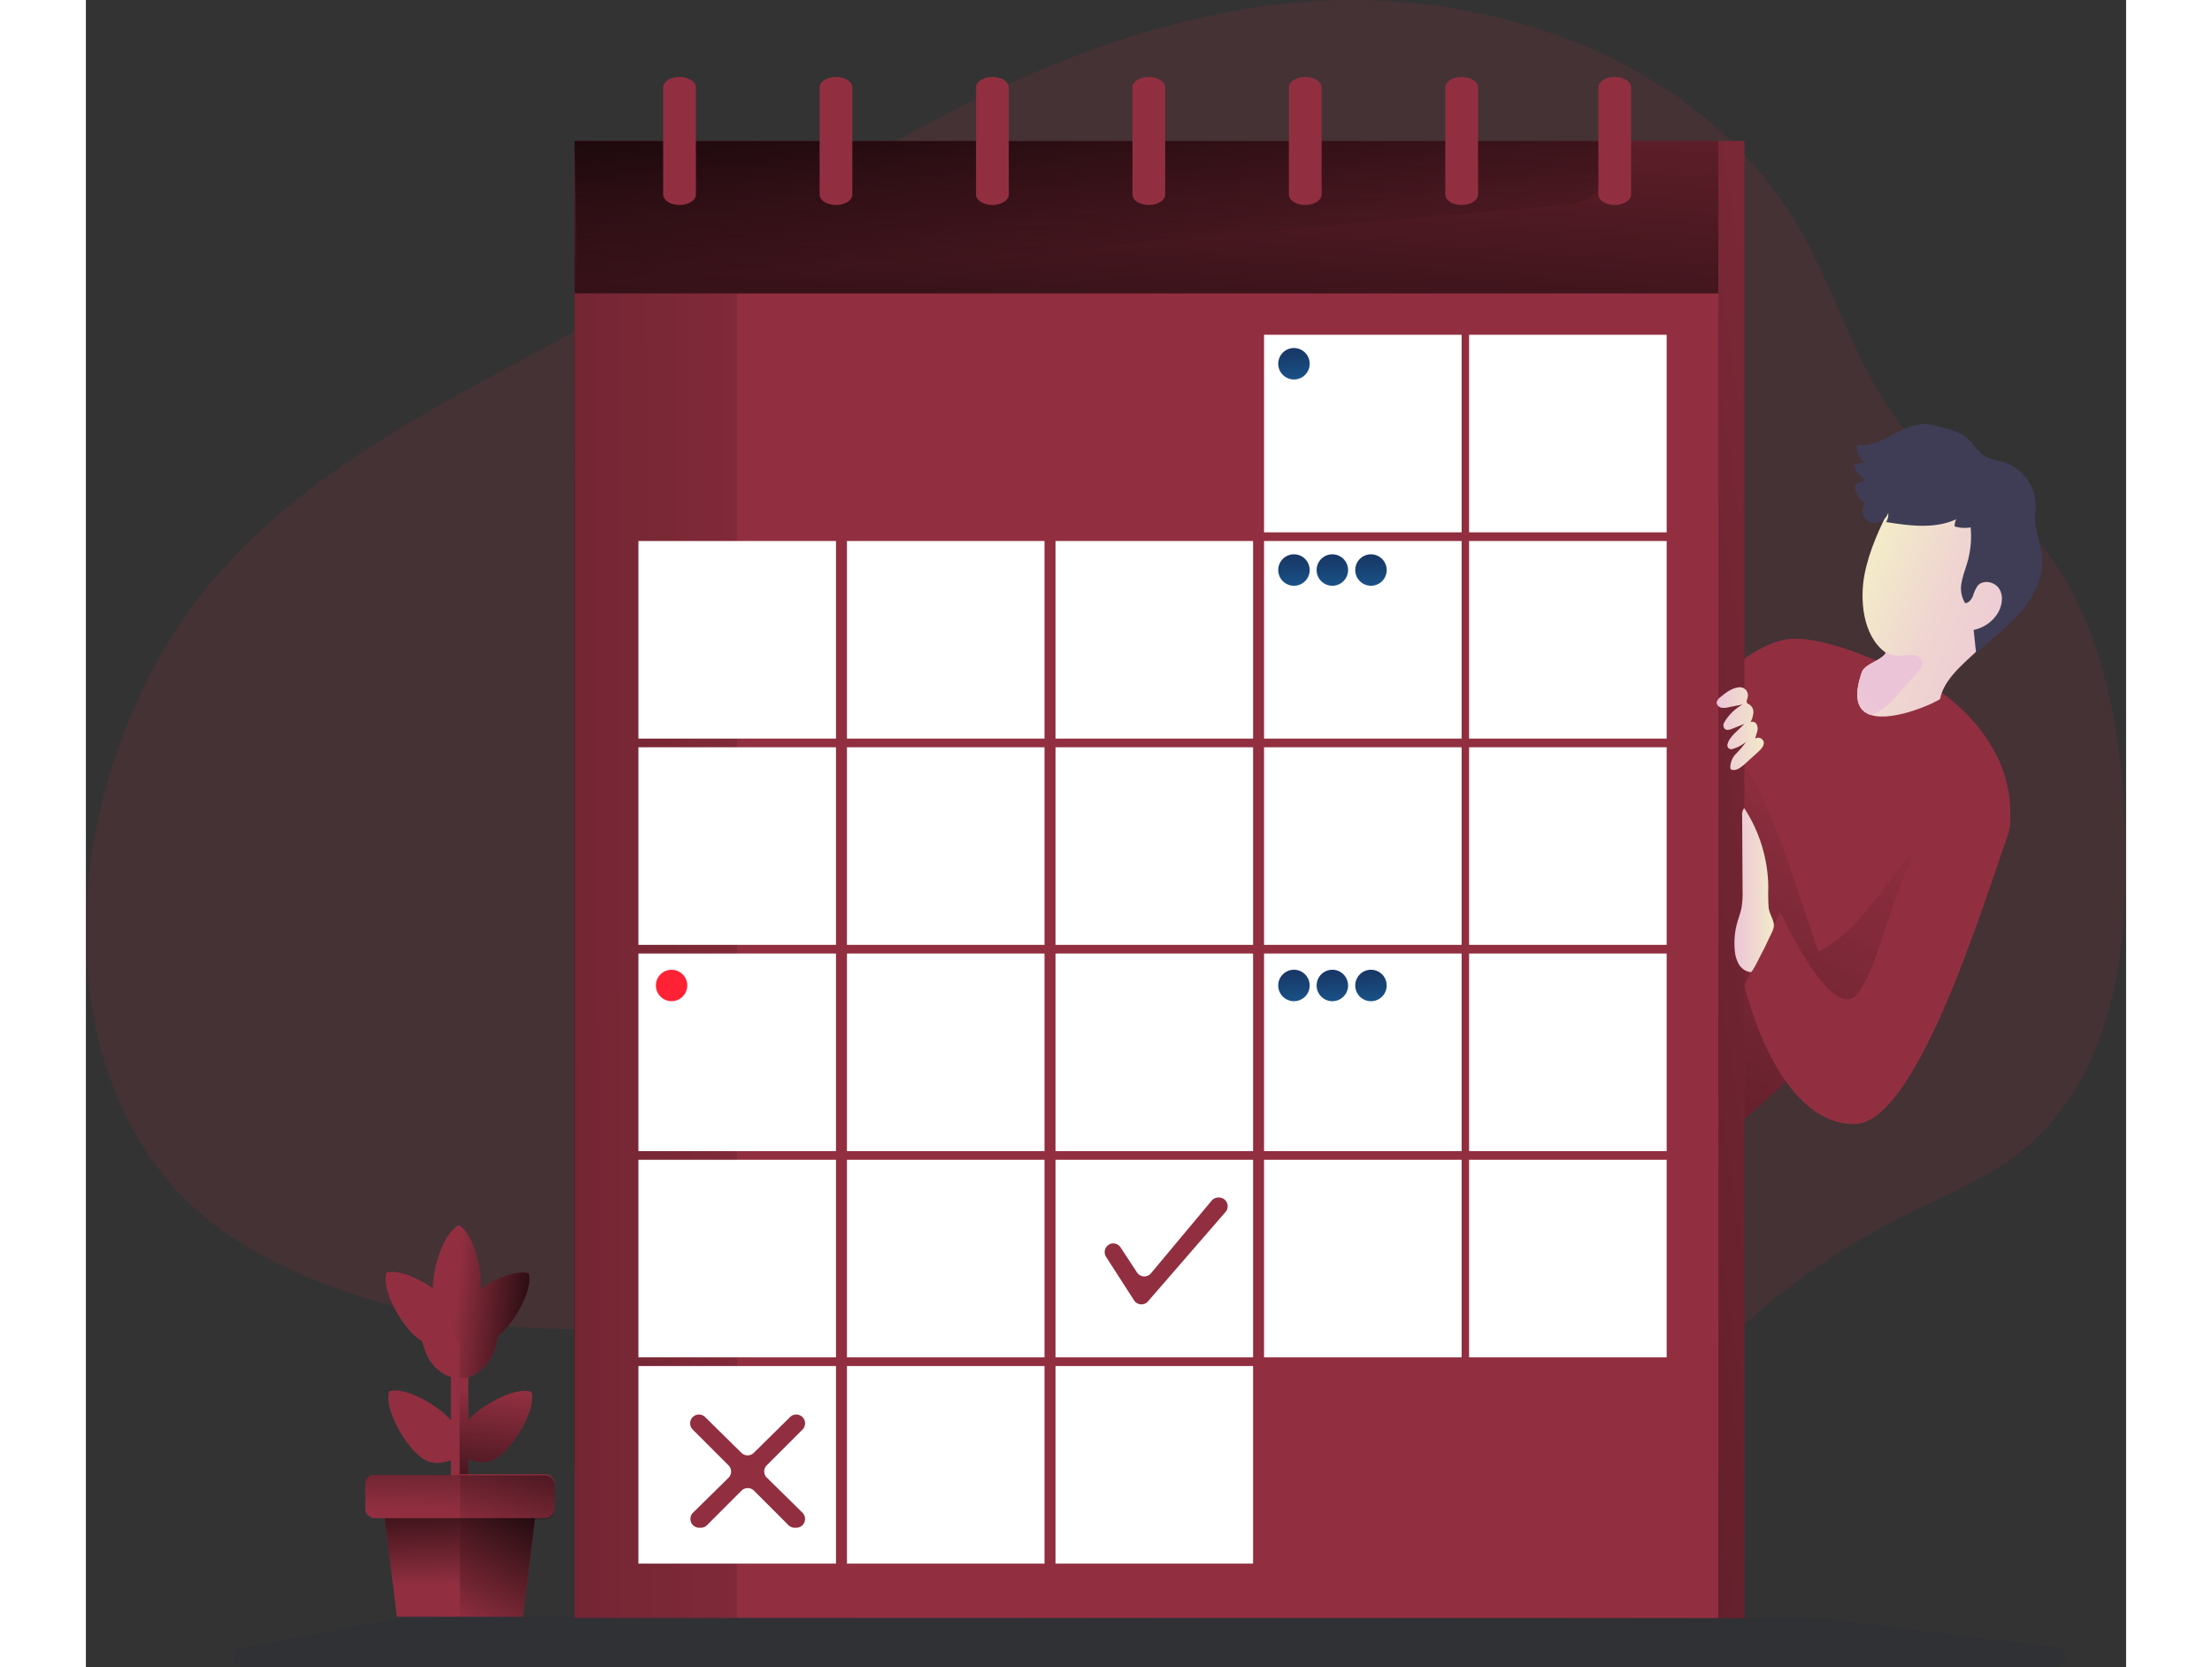 <svg xmlns="http://www.w3.org/2000/svg" xmlns:xlink="http://www.w3.org/1999/xlink" id="Layer_1" data-name="Layer 1" width="406" height="306" viewBox="0 0 730.62 597.03" class="illustration styles_illustrationTablet__1DWOa"><rect x="0" y="0" width="730.62" height="597.03" fill="#333333" stroke="none"/><defs><linearGradient id="linear-gradient" x1="637.48" y1="453.45" x2="466.5" y2="775.18" gradientTransform="translate(0 -170)" gradientUnits="userSpaceOnUse"><stop offset="0" stop-opacity="0"></stop><stop offset="0.91" stop-opacity="0.8"></stop><stop offset="1"></stop></linearGradient><linearGradient id="linear-gradient-2" x1="405.8" y1="100.59" x2="386.76" y2="362.03" xlink:href="#linear-gradient"></linearGradient><linearGradient id="linear-gradient-3" x1="357.58" y1="579.04" x2="362.09" y2="509.22" gradientTransform="matrix(1, 0, 0, -1, 0, 600)" gradientUnits="userSpaceOnUse"><stop offset="0.01"></stop><stop offset="0.1" stop-opacity="0.77"></stop><stop offset="0.99" stop-opacity="0"></stop></linearGradient><linearGradient id="linear-gradient-4" x1="307.07" y1="511.96" x2="-264.01" y2="513.64" xlink:href="#linear-gradient"></linearGradient><linearGradient id="linear-gradient-5" x1="710.53" y1="296.1" x2="254.4" y2="367.06" gradientTransform="matrix(1, 0, 0, 1, 0, 0)" xlink:href="#linear-gradient"></linearGradient><linearGradient id="linear-gradient-6" x1="432.31" y1="295.53" x2="434.19" y2="324.06" gradientTransform="translate(0 -170)" gradientUnits="userSpaceOnUse"><stop offset="0" stop-color="#183866"></stop><stop offset="1" stop-color="#1a7fc1"></stop></linearGradient><linearGradient id="linear-gradient-7" x1="432.31" y1="369.4" x2="434.19" y2="397.94" xlink:href="#linear-gradient-6"></linearGradient><linearGradient id="linear-gradient-8" x1="446.06" y1="369.4" x2="447.93" y2="397.94" xlink:href="#linear-gradient-6"></linearGradient><linearGradient id="linear-gradient-9" x1="459.89" y1="369.4" x2="461.76" y2="397.94" xlink:href="#linear-gradient-6"></linearGradient><linearGradient id="linear-gradient-10" x1="432.3" y1="518.17" x2="434.18" y2="546.71" xlink:href="#linear-gradient-6"></linearGradient><linearGradient id="linear-gradient-11" x1="446.06" y1="518.17" x2="447.93" y2="546.71" xlink:href="#linear-gradient-6"></linearGradient><linearGradient id="linear-gradient-12" x1="459.89" y1="518.17" x2="461.76" y2="546.71" xlink:href="#linear-gradient-6"></linearGradient><linearGradient id="linear-gradient-13" x1="703.16" y1="402.81" x2="610.33" y2="366.61" gradientTransform="translate(0 -170)" gradientUnits="userSpaceOnUse"><stop offset="0" stop-color="#ecc4d7"></stop><stop offset="0.16" stop-color="#edcbd5"></stop><stop offset="0.42" stop-color="#efd4d1"></stop><stop offset="0.7" stop-color="#f2eac9"></stop></linearGradient><linearGradient id="linear-gradient-14" x1="584" y1="430.92" x2="600.93" y2="430.92" gradientTransform="translate(0 -170)" gradientUnits="userSpaceOnUse"><stop offset="0" stop-color="#ecc4d7"></stop><stop offset="0.42" stop-color="#efd4d1"></stop><stop offset="1" stop-color="#f2eac9"></stop></linearGradient><linearGradient id="linear-gradient-15" x1="590.36" y1="488.74" x2="604.49" y2="488.74" xlink:href="#linear-gradient-14"></linearGradient><linearGradient id="linear-gradient-16" x1="638.95" y1="418.78" x2="600.42" y2="464.03" xlink:href="#linear-gradient-14"></linearGradient><linearGradient id="linear-gradient-17" x1="140.4" y1="49.02" x2="146.6" y2="102.52" gradientTransform="matrix(1, 0, 0, -1, 0, 600)" gradientUnits="userSpaceOnUse"><stop offset="0.1" stop-opacity="0.77"></stop><stop offset="0.99" stop-opacity="0"></stop></linearGradient><linearGradient id="linear-gradient-18" x1="163.84" y1="130.91" x2="132.02" y2="134.01" xlink:href="#linear-gradient-17"></linearGradient><linearGradient id="linear-gradient-19" x1="123.02" y1="129.86" x2="121.92" y2="58.46" gradientTransform="matrix(1, 0, 0, -1, 0, 600)" gradientUnits="userSpaceOnUse"><stop offset="0.36" stop-opacity="0.77"></stop><stop offset="0.99" stop-opacity="0"></stop></linearGradient><linearGradient id="linear-gradient-20" x1="120.08" y1="69.76" x2="121.21" y2="31.84" xlink:href="#linear-gradient-3"></linearGradient><linearGradient id="linear-gradient-21" x1="158.89" y1="64.27" x2="134.39" y2="18.38" xlink:href="#linear-gradient-3"></linearGradient><linearGradient id="linear-gradient-22" x1="160.26" y1="97.54" x2="145.91" y2="47.98" xlink:href="#linear-gradient-17"></linearGradient></defs><title>calendar</title><path d="M158.65,127.55C115.48,150.61,71,174.76,40.91,213.38,22.84,236.6,10.8,264.24,4.46,293-6.4,342.09,1.64,399,39,432.76c13,11.8,28.9,20.13,45.3,26.53a243,243,0,0,0,106.91,15.85c29.87-2.33,59.69-10.2,89.41-6.45,36.25,4.56,67.9,25.76,101.67,39.72A265.41,265.41,0,0,0,515,526.51c11.36-1.38,22.86-3.59,32.85-9.17,11.86-6.63,20.65-17.46,30-27.36a261.61,261.61,0,0,1,73.46-54.69c14.43-7.22,29.72-13.21,42.25-23.37,33-26.7,38.65-74.48,36.73-116.85s-11.47-89.14-45.38-114.87c-7.57-5.74-16.09-10.19-23.43-16.24C637,143.78,629.68,110,614,82.39,578.84,20.65,500.39-6.38,429.76,1.26,328.55,12.21,245.66,81.08,158.65,127.55Z" transform="translate(0 0)" fill="#912F40" opacity="0.18" style="isolation: isolate;"></path><path d="M688.92,295.5C688,304,677.51,318.27,663,334.31c-23.78,26.24-58.33,57.19-79.11,75.22h0c-10.72,9.31-17.77,15.18-17.77,15.18V263.17s25.16-32.22,43.44-34.29,55.17,19.31,55.17,19.31S692,265.94,688.92,295.5Z" transform="translate(0 0)" fill="#912F40"></path><path d="M663,334.31c-23.78,26.24-58.33,57.19-79.11,75.22-1.55-2.47-1.86-5.83-2-8.87-.55-15.19-.42-30.4-.28-45.6.13-14.76.26-29.51,1.19-44.24.88-13.72,2.56-27.75,8.84-40a15.36,15.36,0,0,1,3.45,4.48C603,288.89,608,303.88,613,318.76q3.71,11,7.42,22.09A53.18,53.18,0,0,0,635.05,329c3.8-4.21,7.19-8.76,10.68-13.22,2.44-3.12,7.2-12,11-8.66C662.89,312.49,663.39,324.78,663,334.31Z" transform="translate(0 0)" fill="url(#linear-gradient)"></path><rect x="175" y="50.48" width="409.59" height="474.37" fill="#912F40"></rect><rect x="175" y="50.48" width="409.59" height="474.37" fill="url(#linear-gradient-2)"></rect><path d="M528.3,73.41,175,105.08c1.59,0,0-44,0-54.6H547.5V54.2A19.21,19.21,0,0,1,528.3,73.41Z" transform="translate(0 0)" fill="url(#linear-gradient-3)"></path><rect x="175" y="105.08" width="409.59" height="474.37" fill="#912F40"></rect><rect x="175" y="105.08" width="58.23" height="474.37" fill="url(#linear-gradient-4)"></rect><rect x="197.86" y="193.74" width="70.75" height="70.75" fill="#fff"></rect><rect x="272.54" y="193.74" width="70.75" height="70.75" fill="#fff"></rect><rect x="347.23" y="193.74" width="70.75" height="70.75" fill="#fff"></rect><rect x="421.91" y="193.74" width="70.75" height="70.75" fill="#fff"></rect><rect x="197.86" y="267.6" width="70.75" height="70.75" fill="#fff"></rect><rect x="272.54" y="267.6" width="70.75" height="70.75" fill="#fff"></rect><rect x="347.23" y="267.6" width="70.75" height="70.75" fill="#fff"></rect><rect x="421.91" y="267.6" width="70.75" height="70.75" fill="#fff"></rect><rect x="197.86" y="341.46" width="70.75" height="70.75" fill="#fff"></rect><rect x="272.54" y="341.46" width="70.75" height="70.75" fill="#fff"></rect><rect x="347.23" y="341.46" width="70.75" height="70.75" fill="#fff"></rect><rect x="421.91" y="341.46" width="70.75" height="70.75" fill="#fff"></rect><rect x="197.86" y="415.32" width="70.75" height="70.75" fill="#fff"></rect><rect x="272.54" y="415.32" width="70.75" height="70.75" fill="#fff"></rect><rect x="347.23" y="415.32" width="70.75" height="70.75" fill="#fff"></rect><rect x="421.91" y="415.32" width="70.75" height="70.75" fill="#fff"></rect><rect x="197.86" y="489.18" width="70.75" height="70.75" fill="#fff"></rect><rect x="272.54" y="489.18" width="70.75" height="70.75" fill="#fff"></rect><rect x="347.23" y="489.18" width="70.75" height="70.75" fill="#fff"></rect><rect x="495.34" y="193.74" width="70.75" height="70.75" fill="#fff"></rect><rect x="495.34" y="119.88" width="70.75" height="70.75" fill="#fff"></rect><rect x="421.91" y="119.88" width="70.75" height="70.75" fill="#fff"></rect><rect x="495.34" y="267.6" width="70.75" height="70.75" fill="#fff"></rect><rect x="495.34" y="341.46" width="70.75" height="70.75" fill="#fff"></rect><rect x="495.34" y="415.32" width="70.75" height="70.75" fill="#fff"></rect><path d="M206.73,31.3V69.66c0,2.07,2.63,3.75,5.86,3.75h0c3.24,0,5.86-1.68,5.86-3.75V31.3c0-2.07-2.62-3.75-5.86-3.75h0C209.36,27.55,206.73,29.23,206.73,31.3Z" transform="translate(0 0)" fill="#912F40"></path><path d="M262.75,31.3V69.66c0,2.07,2.62,3.75,5.86,3.75h0c3.24,0,5.86-1.68,5.86-3.75V31.3c0-2.07-2.62-3.75-5.86-3.75h0C265.37,27.55,262.75,29.23,262.75,31.3Z" transform="translate(0 0)" fill="#912F40"></path><path d="M318.77,31.3V69.66c0,2.07,2.62,3.75,5.86,3.75h0c3.24,0,5.86-1.68,5.86-3.75V31.3c0-2.07-2.62-3.75-5.86-3.75h0C321.39,27.55,318.77,29.23,318.77,31.3Z" transform="translate(0 0)" fill="#912F40"></path><path d="M374.79,31.3V69.66c0,2.07,2.62,3.75,5.86,3.75h0c3.23,0,5.86-1.68,5.86-3.75V31.3c0-2.07-2.63-3.75-5.86-3.75h0C377.41,27.55,374.79,29.23,374.79,31.3Z" transform="translate(0 0)" fill="#912F40"></path><path d="M430.8,31.3V69.66c0,2.07,2.63,3.75,5.87,3.75h0c3.23,0,5.86-1.68,5.86-3.75V31.3c0-2.07-2.63-3.75-5.86-3.75h0C433.43,27.55,430.8,29.23,430.8,31.3Z" transform="translate(0 0)" fill="#912F40"></path><path d="M486.82,31.3V69.66c0,2.07,2.63,3.75,5.86,3.75h0c3.24,0,5.87-1.68,5.87-3.75V31.3c0-2.07-2.63-3.75-5.87-3.75h0C489.45,27.55,486.82,29.23,486.82,31.3Z" transform="translate(0 0)" fill="#912F40"></path><path d="M541.64,31.3V69.66c0,2.07,2.63,3.75,5.86,3.75h0c3.24,0,5.86-1.68,5.86-3.75V31.3c0-2.07-2.62-3.75-5.86-3.75h0C544.27,27.55,541.64,29.23,541.64,31.3Z" transform="translate(0 0)" fill="#912F40"></path><rect x="584.6" y="50.48" width="9.32" height="528.97" fill="#912F40"></rect><rect x="584.6" y="50.48" width="9.32" height="528.97" fill="url(#linear-gradient-5)"></rect><path d="M438.25,130.25a5.63,5.63,0,1,1-5.64-5.62h0A5.64,5.64,0,0,1,438.25,130.25Z" transform="translate(0 0)" fill="url(#linear-gradient-6)"></path><path d="M438.25,204.12a5.63,5.63,0,1,1-5.64-5.62h0A5.64,5.64,0,0,1,438.25,204.12Z" transform="translate(0 0)" fill="url(#linear-gradient-7)"></path><path d="M452,204.12a5.63,5.63,0,1,1-5.64-5.62h0A5.64,5.64,0,0,1,452,204.12Z" transform="translate(0 0)" fill="url(#linear-gradient-8)"></path><path d="M465.83,204.12a5.63,5.63,0,1,1-5.64-5.62h0A5.64,5.64,0,0,1,465.83,204.12Z" transform="translate(0 0)" fill="url(#linear-gradient-9)"></path><path d="M438.25,352.9a5.63,5.63,0,1,1-5.63-5.63h0a5.62,5.62,0,0,1,5.62,5.62Z" transform="translate(0 0)" fill="url(#linear-gradient-10)"></path><circle cx="209.74" cy="352.9" r="5.62" fill="#ff2235"></circle><path d="M452,352.9a5.63,5.63,0,1,1-5.63-5.63h0a5.62,5.62,0,0,1,5.62,5.62Z" transform="translate(0 0)" fill="url(#linear-gradient-11)"></path><path d="M465.83,352.9a5.63,5.63,0,1,1-5.63-5.63h0a5.62,5.62,0,0,1,5.62,5.62Z" transform="translate(0 0)" fill="url(#linear-gradient-12)"></path><path d="M688.25,201.7c-1.57,6.42.53,15.32-2.45,21.21-5,9.9-19.62,16.47-21.78,27.34-.13.63-16.4,8.47-24.79,5.79-4.39-1.39-6.62-5.67-3.24-15.35,1.06-3,7-4.12,8.6-6.91l-.33-.25c-8.12-6.13-9-19.12-7.32-27.79s5.53-17,9.66-24.92c3.18-6.1,10.36-9.41,17.24-9.3,8.65.15,17.78,3.61,22.28,11C689.56,188.15,689.81,195.28,688.25,201.7Z" transform="translate(0 0)" fill="url(#linear-gradient-13)"></path><path d="M648.29,155c-4.43,2.34-9.14,5.1-14.1,4.35a6.69,6.69,0,0,0,2.82,6.2l-3.08.69a.86.86,0,0,0-.64.36.81.81,0,0,0,.07.68,10.14,10.14,0,0,0,3.59,4.37c-.55,1.18-2.54.92-3.22,2a2.41,2.41,0,0,0,0,2,11.13,11.13,0,0,0,3.4,4.77c-1.84,2-.69,5.7,1.85,6.61a5.32,5.32,0,0,0,6.46-3.39,5.34,5.34,0,0,1-.76,3.31c8.39,1.32,17.36,2.56,25.08-1a6.54,6.54,0,0,0-.58,2.54,12.09,12.09,0,0,0,5.76.36,33.37,33.37,0,0,1-1.09,12.26c-.69,2.48-1.68,4.88-2.12,7.41A10,10,0,0,0,673,216c1.33-.12,2.27-1.37,2.78-2.6a13.47,13.47,0,0,1,1.65-3.62c2-2.34,6.16-1.48,7.77,1.11s1,6.07-.54,8.68a13.2,13.2,0,0,1-8.64,6c.29,2.79.59,5.58.88,8.36,5.27-5,11.17-9.29,15.91-14.76s8.33-12.47,7.72-19.69c-.37-4.45-2.31-8.68-2.46-13.15-.07-2,.23-4.05.15-6.07a16.45,16.45,0,0,0-10.85-14.53c-2.55-.87-5.36-1.12-7.62-2.59-2.81-1.82-4.27-5.21-7.06-7.07-3-2-7.66-2.82-11.15-3.81C657,151,652.28,152.91,648.29,155Z" transform="translate(0 0)" fill="#3f3d56"></path><path d="M585.38,249.62a3,3,0,0,0-1.38,2,2,2,0,0,0,1.61,1.78,5.88,5.88,0,0,0,2.57-.12l5.08-1a17.43,17.43,0,0,0-6.59,6.5,1.88,1.88,0,0,0,.09,2.05c.68.86,1.83.52,2.75.16l4.41-1.76-3,2.91A13.8,13.8,0,0,0,588.5,265a5.76,5.76,0,0,0-.64,1.59,1.39,1.39,0,0,0,1,1.66,1.19,1.19,0,0,0,.7,0,13.61,13.61,0,0,0,5-2.64,33.42,33.42,0,0,1-3.61,4.27,7.16,7.16,0,0,0-2.08,5,1,1,0,0,0,.19.56.89.89,0,0,0,.55.26c1.63.27,3.11-.92,4.34-2l4.53-4.11a10.15,10.15,0,0,0,1.91-2.07,2.91,2.91,0,0,0,.49-1.51,2,2,0,0,0-2.16-1.82h0a2.06,2.06,0,0,0-.9.31c.13-.87.47-1.68.68-2.53a3.59,3.59,0,0,0-.16-2.54,1.73,1.73,0,0,0-2.2-.83,9.73,9.73,0,0,0,1-3.33,3.22,3.22,0,0,0-1.47-3,2.51,2.51,0,0,1-.74-.47c-.4-.49-.08-1.19.09-1.8a2.91,2.91,0,0,0-1.74-3.73h0a3,3,0,0,0-1.26-.16C589.44,246.38,587.29,248,585.38,249.62Z" transform="translate(0 0)" fill="url(#linear-gradient-14)"></path><path d="M667.43,287.19c11.5-10.16,25.74-2.46,20.74,12.05-10.81,31.39-33.44,103.31-54.93,103.31-28,0-39.32-49.65-39.32-49.65l12.93-26.17s18.29,40.13,27.5,29.27S649,304,666.9,287.66Z" transform="translate(0 0)" fill="#912F40"></path><path d="M602.61,325a62.9,62.9,0,0,1-.12-7,52.75,52.75,0,0,0-8.66-28.65,4.14,4.14,0,0,0-.71,2.9l.15,26.56a30.87,30.87,0,0,1-.44,6.58c-.34,1.58-.92,3.09-1.37,4.65a27.24,27.24,0,0,0-1,10,12.17,12.17,0,0,0,1.43,5.17,5.76,5.76,0,0,0,4.32,2.92c.59,0,3-5,3.35-5.68q1.61-3,3-6.05c.69-1.54,2.16-3.81,1.9-5.54C604.17,328.92,602.85,327.13,602.61,325Z" transform="translate(0 0)" fill="url(#linear-gradient-15)"></path><path d="M656.05,240.56c-2.42,2.72-4.82,5.45-7.24,8.18a28.61,28.61,0,0,1-6.52,6,13.17,13.17,0,0,1-3.06,1.32c-4.39-1.39-6.62-5.67-3.24-15.35,1.06-3,7-4.12,8.6-6.91l-.33-.25a15.26,15.26,0,0,0,3.61,1.18c2.6.39,9-1.63,9.79,2.22C657.94,238.28,657,239.53,656.05,240.56Z" transform="translate(0 0)" fill="url(#linear-gradient-16)"></path><path d="M365.28,450l10.08,15.66a3.14,3.14,0,0,0,4.33.94,3.42,3.42,0,0,0,.67-.59l27.76-32a3.12,3.12,0,0,0-2.35-5.17h-.23a3.12,3.12,0,0,0-2.4,1.12l-21.72,26a3.12,3.12,0,0,1-4.38.41,3.18,3.18,0,0,1-.62-.7l-5.91-9a3.13,3.13,0,0,0-3.08-1.37h0a3.11,3.11,0,0,0-2.15,4.66Z" transform="translate(0 0)" fill="#912F40"></path><path d="M243.91,529.19l12.69,12.49a3.16,3.16,0,0,1-2.22,5.41h-.54a3.19,3.19,0,0,1-2.24-.92l-12.35-12.36a3.17,3.17,0,0,0-4.47,0l-12.35,12.36a3.15,3.15,0,0,1-2.23.92h-.55a3.16,3.16,0,0,1-2.22-5.41l12.7-12.49a3.14,3.14,0,0,0,0-4.44h0l-12.82-12.82a3.16,3.16,0,0,1,2.23-5.39h0a3.14,3.14,0,0,1,2.21.9l13,12.82a3.16,3.16,0,0,0,4.43,0l13-12.82a3.14,3.14,0,0,1,2.21-.9h0a3.16,3.16,0,0,1,2.24,5.39l-12.82,12.82a3.14,3.14,0,0,0,.06,4.44h0Z" transform="translate(0 0)" fill="#912F40"></path><polygon points="130.74 489.92 133.84 489.92 135.39 559.98 133.84 548.44 130.74 548.44 130.74 489.92" fill="#912F40"></polygon><path d="M131.64,520.81" transform="translate(0 0)" fill="#607c1c"></path><path d="M133.84,515.46v.08c0,2.19-.78,4.38-1.61,7-5.46,1.58-9.1,2.85-14.46-2.69s-10.89-16.25-9.14-21.66c5.46-1.58,16.1,4.17,21.47,9.71C132.88,510.73,133.82,513.1,133.84,515.46Z" transform="translate(0 0)" fill="#912F40"></path><path d="M149.83,519.89c-4.92,4.77-8.38,4.13-12.89,2.69v25.86h-3.1V489.92h3.1v18.61c.29-.32.6-.64.94-1,5.54-5.36,16.25-10.9,21.66-9.14C161.13,503.88,155.37,514.52,149.83,519.89Z" transform="translate(0 0)" fill="#912F40"></path><path d="M149.83,519.89c-4.92,4.77-8.38,4.13-12.89,2.69v25.86h-3.1V489.92h3.1v18.61c.29-.32.6-.64.94-1,5.54-5.36,16.25-10.9,21.66-9.14C161.13,503.88,155.37,514.52,149.83,519.89Z" transform="translate(0 0)" fill="url(#linear-gradient-17)"></path><path d="M133.84,475.79H120c0,9.83,6.19,17.8,13.83,17.8l3.26-8.73Z" transform="translate(0 0)" fill="#912F40"></path><path d="M134.08,479.2l-.24.17v-1Z" transform="translate(0 0)" fill="#912F40"></path><path d="M107.64,455.74c-1.75,5.41,3.78,16.13,9.15,21.66s9,4.28,14.45,2.69c1.75-5.41,3.24-9.1-2.13-14.64S113.1,454.16,107.64,455.74Z" transform="translate(0 0)" fill="#912F40"></path><path d="M148.84,477.47c-.46.45-.91.85-1.35,1.21-1.07,8.46-6.78,14.91-13.65,14.91V479.37l.24-.17-.24-.84v1a6.2,6.2,0,0,1-1,.58c-4.92-2.85-8.9-11.92-8.58-19.63s4.2-19.11,9.32-21.59c4.92,2.85,8.13,14.5,7.84,22.22v.57c5.67-3.89,13-6.87,17.17-5.52C160.14,461.47,154.37,472.1,148.84,477.47Z" transform="translate(0 0)" fill="#912F40"></path><path d="M148.84,477.47c-.46.45-.91.85-1.35,1.21-1.07,8.46-6.78,14.91-13.65,14.91V479.37l.24-.17-.24-.84v1a6.2,6.2,0,0,1-1,.58c-4.92-2.85-8.9-11.92-8.58-19.63s4.2-19.11,9.32-21.59c4.92,2.85,8.13,14.5,7.84,22.22v.57c5.67-3.89,13-6.87,17.17-5.52C160.14,461.47,154.37,472.1,148.84,477.47Z" transform="translate(0 0)" fill="url(#linear-gradient-18)"></path><path d="M134.08,479.2l-.24.17v-1Z" transform="translate(0 0)" fill="#912F40"></path><polygon points="106.49 539.51 111.37 578.95 133.94 578.95 143.16 556.51 133.94 538.41 106.49 539.51" fill="#912F40"></polygon><polygon points="161.4 539.51 156.52 578.95 133.94 578.95 133.94 538.41 161.4 539.51" fill="#912F40"></polygon><path d="M144,538.68l-.25.12-7.66,3.8L134,543.66H103.51a3.47,3.47,0,0,1-3.47-3.47v-8.82a3.11,3.11,0,0,1,3.08-3.14h.29l30.59.06Z" transform="translate(0 0)" fill="#912F40"></path><path d="M144,538.68l-.25.12-7.66,3.8L134,543.66H103.51a3.47,3.47,0,0,1-3.47-3.47v-8.82a3.11,3.11,0,0,1,3.08-3.14h.29l30.59.06Z" transform="translate(0 0)" fill="url(#linear-gradient-19)"></path><path d="M164.38,543.66H133.94V527.9h30.44a3.47,3.47,0,0,1,3.47,3.47v8.82A3.47,3.47,0,0,1,164.38,543.66Z" transform="translate(0 0)" fill="#912F40"></path><polygon points="133.95 543.66 133.95 578.95 111.37 578.95 107 543.66 133.95 543.66" fill="url(#linear-gradient-20)"></polygon><polygon points="160.89 543.66 156.52 578.95 133.95 578.95 133.95 543.66 160.89 543.66" fill="url(#linear-gradient-21)"></polygon><path d="M167.85,531.77v8.82a3.47,3.47,0,0,1-3.47,3.47H134V528.3h30.43A3.47,3.47,0,0,1,167.85,531.77Z" transform="translate(0 0)" fill="url(#linear-gradient-22)"></path><path d="M114,579,56.64,590a3.52,3.52,0,1,0,.56,7l.17,0H705.23a3.51,3.51,0,0,0,.49-7l-83.61-10.52h-.48l-506.9-.5A3.57,3.57,0,0,0,114,579Z" transform="translate(0 0)" fill="#1d2741" opacity="0.18" style="isolation: isolate;"></path></svg>